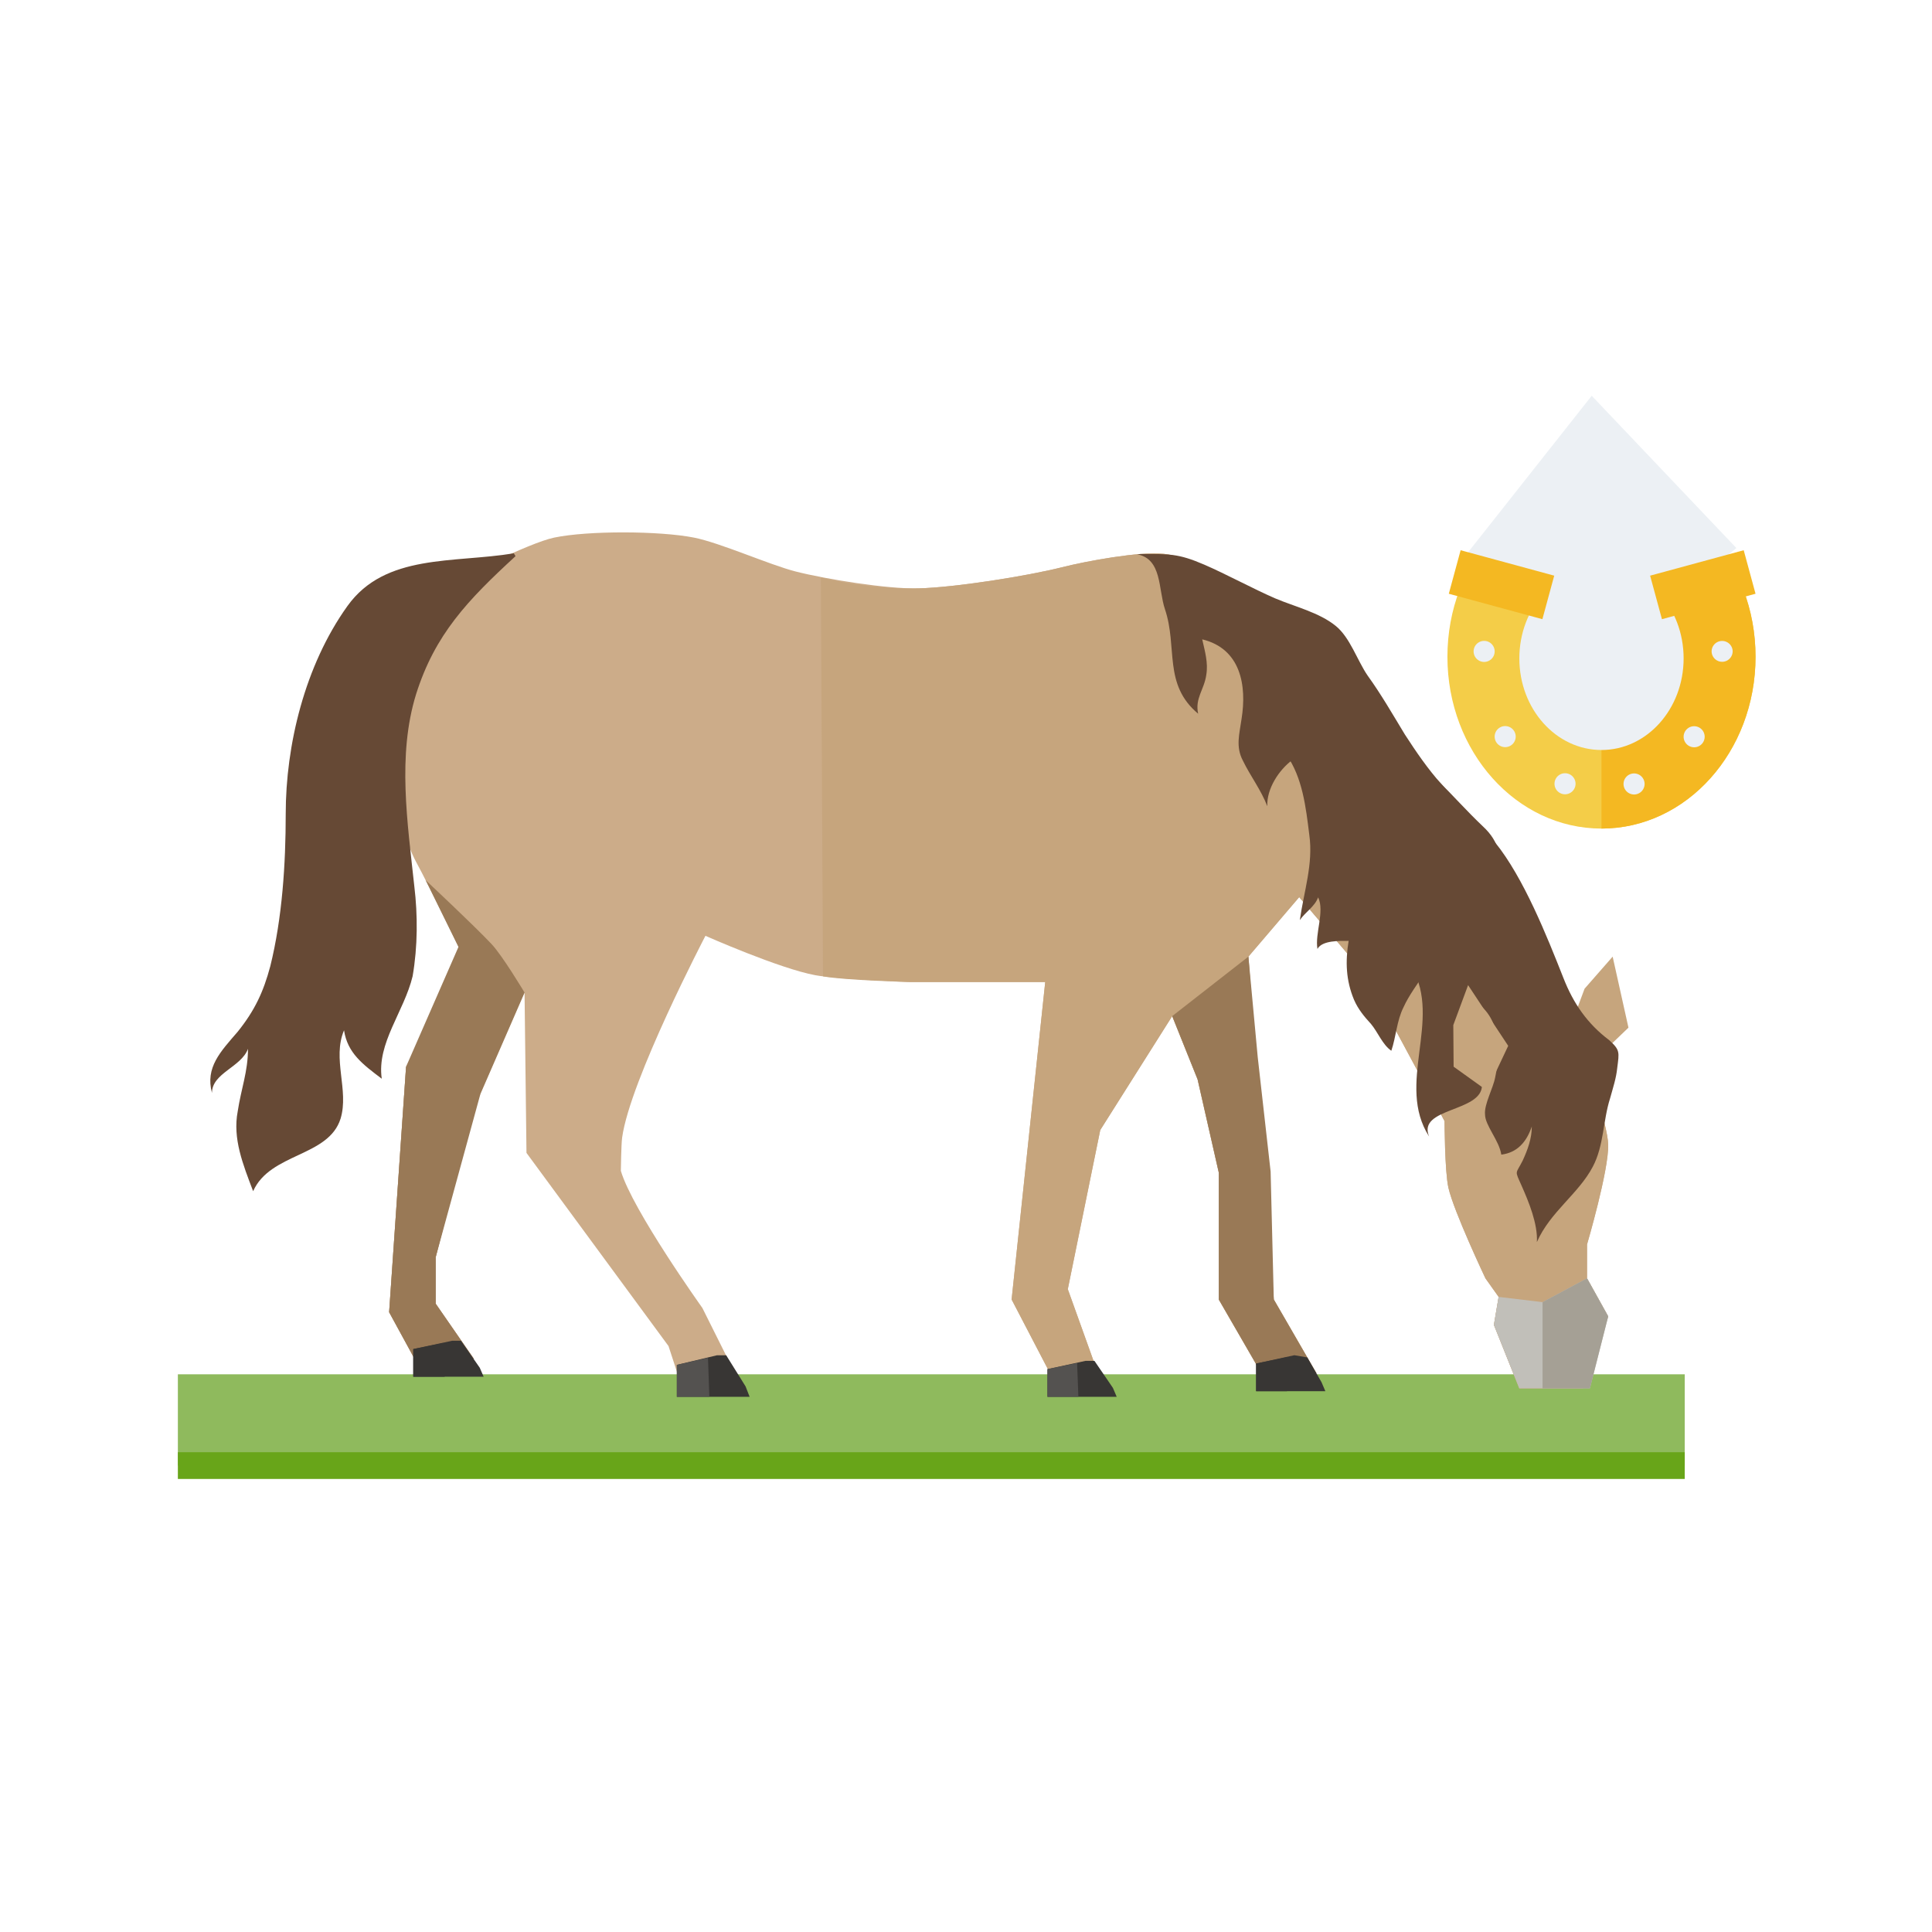 <svg xmlns="http://www.w3.org/2000/svg" fill-rule="evenodd" stroke-linejoin="round" stroke-miterlimit="1.414" clip-rule="evenodd" viewBox="0 0 1000 1000"><g fill-rule="nonzero"><path fill="#8fba5d" d="M92.066 711.338h779.955v47.248H92.066z"/><path fill="#68a519" d="M92.066 751.667h779.955v13.839H92.066z"/></g><g fill-rule="nonzero"><path fill="#ccac89" d="M698.748 495.149l-26.29-30.796-26.291 30.796 13.145 177.463 22.046 38.159-29.126-1.121-21.401-37.038v-65.728l-10.955-48.199-13.145-32.743-37.246 58.973-16.796 82.356 14 39 9.37 12.351h-28.482l-23.967-46.01 17.394-164.317h-70.109s-37.548-1.444-48.874-3.525c-18.546-3.409-56.887-20.391-56.887-20.391s-38.973 74.612-43.113 104.391c-.501 3.603-.667 17.268-.667 17.268 5.998 20.273 42.187 70.955 42.187 70.955l20.645 41.34-31.516-1.273-6.655-20.348-73.512-99.982-1-83-26.269 60.293-19.719 76.681v24.1l19.719 28.48h-30.673l-13.146-24.099 8.765-127.073 30.672-54.772s-17.962-37.42-25.663-51.569c-3.72-6.838-13.774-33.875-13.774-33.875v-61.345l35.055-50.391s36.941-19.112 50.39-21.909c17.697-3.681 54.566-3.494 72.3 0 13.596 2.679 39.157 14.092 52.581 17.527 15.534 3.975 47.505 9.137 63.535 8.764 18.819-.438 56.242-6.346 74.492-10.955 12.26-3.096 39.842-8.24 52.421-6.949 24.67 2.532 81.223 42.003 81.223 42.003l56.963 74.491 43.818 61.221 37.245 87.759s10.659 29.859 10.956 40.293c.375 13.213-10.956 51.725-10.956 51.725v17.529l10.956 19.717-13.146 37.246h-32.864l-13.145-32.863 2.45-14.488-6.833-9.612s-16.367-34.538-19.167-46.888c-1.911-8.426-2-34.5-2-34.5l-29.222-54.329-19.719-30.793z"/><path fill="#c6a57d" d="M824.386 549.681l18.503-17.772-8.183-36.76-14.527 16.581-7.533 20.179 11.74 17.772z"/><path fill="#af9174" d="M245.234 574.023l-19.72 76.682v24.099l19.72 28.481h-30.673l-13.146-24.1 8.764-127.072"/><path fill="#c6a57d" d="M424.874 298.85c15.533 3.975 34.372 6.065 50.403 5.692 18.818-.438 56.24-6.345 74.49-10.954 12.262-3.096 39.844-8.241 52.423-6.95 24.67 2.532 81.222 42.004 81.222 42.004l56.962 74.49 43.82 61.221 37.245 87.76s10.657 29.858 10.954 40.293c.375 13.213-10.954 51.724-10.954 51.724v17.53l10.954 19.716-13.145 37.246h-32.865l-13.144-32.863 2.451-14.488-6.834-9.611s-16.367-34.539-19.166-46.889c-1.912-8.426-2-34.5-2-34.5l-29.223-54.328-19.719-30.794-26.29-30.796-26.292 30.796 13.147 177.464 22.045 38.158-29.125-1.12-21.401-37.038v-65.729l-10.956-48.199-13.144-32.742-37.246 58.972-16.796 82.356 14 39 9.369 12.351h-28.481l-23.967-46.009 17.393-164.318h-70.109s-33.593-.86-44.918-2.941"/><path fill="#997956" d="M646.167 495.149l-39.436 30.793 13.145 32.743 10.955 48.199v65.728l21.401 37.038 29.126 1.121-22.045-38.159-1.644-66.217-6.666-59.165-4.836-52.081zM254.503 488.73c-8.967-9.566-34.19-33.151-34.19-33.151l16.989 34.544-27.122 61.99-8.765 127.072 12.492 22.899 31.327 1.201-19.719-28.481v-24.099l23.199-84.668 22.789-52.307s-11.357-18.98-17-25"/></g><g fill="#664935" fill-rule="nonzero"><path d="M730.763 500.871c15.787 27.052-8.42 60.348 8.946 87.401-6.314-15.087 27.365-12.486 27.365-26.532 0-6.764-9.473-15.087-11.051-21.851-1.579-8.324 1.052-15.607 4.736-22.891 15.786 7.284 16.313 26.012 13.155 40.58-1.052 5.722-5.788 14.045-5.261 19.249 0 5.722 7.367 13.526 8.419 20.809 8.42-1.041 13.156-6.764 15.787-14.567 0 6.243-2.105 11.966-4.736 17.688-3.683 7.283-4.21 4.683-.526 13.006 3.684 8.324 8.42 19.77 7.894 29.134 6.84-15.608 21.575-24.972 28.942-39.018 5.789-10.925 5.263-23.931 8.946-35.377 1.579-5.722 3.157-10.404 3.684-15.607 1.053-8.323 1.579-9.364-4.21-14.566-11.051-8.325-18.418-18.729-23.681-32.255-8.42-21.33-20.523-51.765-35.258-69.973-6.314-8.324-1.841-4.422-8.682 4.942-4.737 7.284-5.526 15.087-9.736 22.891-5.262 8.844-10.524 33.295-23.154 34.856"/><path d="M737.342 503.645c-3.508 5.55-8.069 11.445-10.875 17.688-3.509 6.937-3.859 15.261-6.315 22.544-4.561-3.121-7.017-9.711-10.525-13.873-3.509-3.815-6.666-7.63-8.771-12.485-4.21-10.059-4.561-19.77-2.806-30.521-4.562 0-13.682-.348-16.139 4.162-1.403-7.977 3.86-19.422.352-26.705-1.755 4.855-6.666 7.629-9.472 11.791 2.105-14.913 7.016-29.133 4.91-44.048-1.753-14.219-3.507-29.827-11.927-41.618 9.823-2.081 16.839-4.162 27.013-3.468 9.121.346 17.541 3.468 26.663 4.855 10.525 1.735 16.489 4.509 24.557 11.792 8.069 7.977 15.437 16.301 23.506 23.931 17.892 16.648 2.807 31.561-9.121 47.516-5.613 7.629-10.876 15.26-17.191 22.197-3.157 4.162-5.35 7.804-5.702 13.353"/><path d="M588.571 286.898c12.981 2.428 10.894 18.014 14.402 28.418 6.665 19.77-1.052 38.845 17.191 54.105-1.755-7.976 3.157-12.485 4.21-20.115 1.051-6.243-.702-12.139-2.106-18.382 19.997 4.856 23.155 23.931 20.348 41.272-1.053 7.63-3.157 14.22.702 21.504 3.859 7.976 9.472 15.26 12.63 23.584-.351-9.018 5.964-18.729 12.979-23.931 6.316-4.856 14.736-2.081 22.103.693 23.154 7.977 39.644 27.053 63.148 34.336.702-7.283-1.766-15.597-8.081-22.533-6.822-7.494-13.319-17.005-18.931-25.676-6.316-10.404-12.28-20.809-19.297-30.521-5.262-7.629-9.12-19.769-16.487-25.665-8.42-6.936-21.402-10.057-31.224-14.219-11.228-4.856-25.611-12.658-36.838-17.513-13.683-5.896-18.149-5.484-33.234-5.484l-1.515.127M265.948 286.394c-31.069 5.159-66.576 0-86.104 27.268-22.192 30.953-31.957 72.224-31.957 107.598 0 25.795-1.775 53.8-7.988 78.857-3.552 13.266-7.99 22.846-16.867 33.901-8.876 10.317-16.866 18.424-13.315 31.69 0-10.318 15.091-13.266 18.641-22.846 0 11.791-3.55 20.635-5.326 32.426-2.663 14.004 2.664 27.27 7.989 41.272 8.878-19.899 39.058-17.688 45.272-37.586 4.438-14.741-4.438-30.954 1.776-45.693 1.775 11.792 9.764 17.687 19.528 25.058-2.663-18.426 11.54-34.64 15.978-53.064 2.664-15.476 2.664-31.689.888-46.429-3.551-33.164-8.877-67.802.888-99.492 9.764-30.953 26.63-48.64 51.485-71.486"/></g><g fill-rule="nonzero"><path fill="#383634" d="M566.469 704.361h-4.522l-19.778 4.305v14.313h35.834l-1.982-4.646"/><path fill="#545250" d="M557.503 705.497l-15.334 3.169v14.313h16"/><path fill="#383634" d="M676.636 702.597l-6.689-1.136-19.778 4.305v14.313h35.834l-1.982-4.646"/><path fill="#383634" d="M665.503 702.597l-15.334 3.169v14.313h16M375.876 701.486h-4.753l-20.788 4.969v16.524h37.666l-2.083-5.364"/><path fill="#545250" d="M366.453 702.798l-16.118 3.657v16.525h16.818"/><path fill="#383634" d="M238.609 693.975h-4.597l-20.105 4.305v14.313h36.429l-2.016-4.646"/><path fill="#383634" d="M229.496 695.11l-15.589 3.169v14.313h16.266"/></g><g fill-rule="nonzero"><path fill="#c1bfb9" d="M775.69 671.271l22.739 2.709 23.01-12.32 10.955 19.716-9.465 37.247h-36.545l-13.144-32.864 2.45-14.488z"/><path fill="#a5a095" d="M798.429 673.98l23.01-12.32 10.955 19.716-9.465 37.247h-24.5"/><path fill="#c6a57d" d="M769.7 564.528l10.943-23.204-20.761-31.42-7.655 20.673.163 21.538 17.31 12.413z"/></g><g fill-rule="nonzero"><path fill="#f4cd48" d="M908.664 339.937c0 49.117-35.701 88.934-79.74 88.934-44.039 0-79.74-39.817-79.74-88.934s35.701-88.934 79.74-88.934c44.039 0 79.74 39.817 79.74 88.934"/><path fill="#f4b822" d="M828.924 251.002c44.039 0 79.74 39.817 79.74 88.934s-35.701 88.934-79.74 88.934"/><path fill="#ecf0f4" d="M871.441 340.779c0 26.189-19.035 47.419-42.518 47.419-23.481 0-42.516-21.23-42.516-47.419 0-26.189 19.035-47.419 42.516-47.419 23.483 0 42.518 21.23 42.518 47.419"/><path fill="#ecf0f4" d="M798.887 312.876l-44.938-19.517 69.924-88.515 74.878 78.826-35.449 29.206h-64.415z"/><path fill="#f4b822" d="M798.339 320.488l-48.442-13.163 6.121-22.528 48.443 13.162-6.122 22.529zM860.222 320.488l48.442-13.163-6.122-22.528-48.443 13.162 6.123 22.529z"/><path fill="#ecf0f4" d="M773.635 337.095a5.447 5.447 0 1 1-10.893-.001 5.447 5.447 0 0 1 10.893.001M784.526 381.268a5.446 5.446 0 1 1-10.893 0 5.446 5.446 0 0 1 10.893 0M815.504 405.674a5.446 5.446 0 1 1-10.893 0 5.446 5.446 0 0 1 10.893 0M851.237 405.674a5.447 5.447 0 1 1-10.892-.002 5.447 5.447 0 0 1 10.892.002M896.822 337.095a5.445 5.445 0 1 1-10.892 0 5.447 5.447 0 0 1 10.892 0M882.334 381.268a5.447 5.447 0 1 1-10.893-.001 5.447 5.447 0 0 1 10.893.001"/></g></svg>